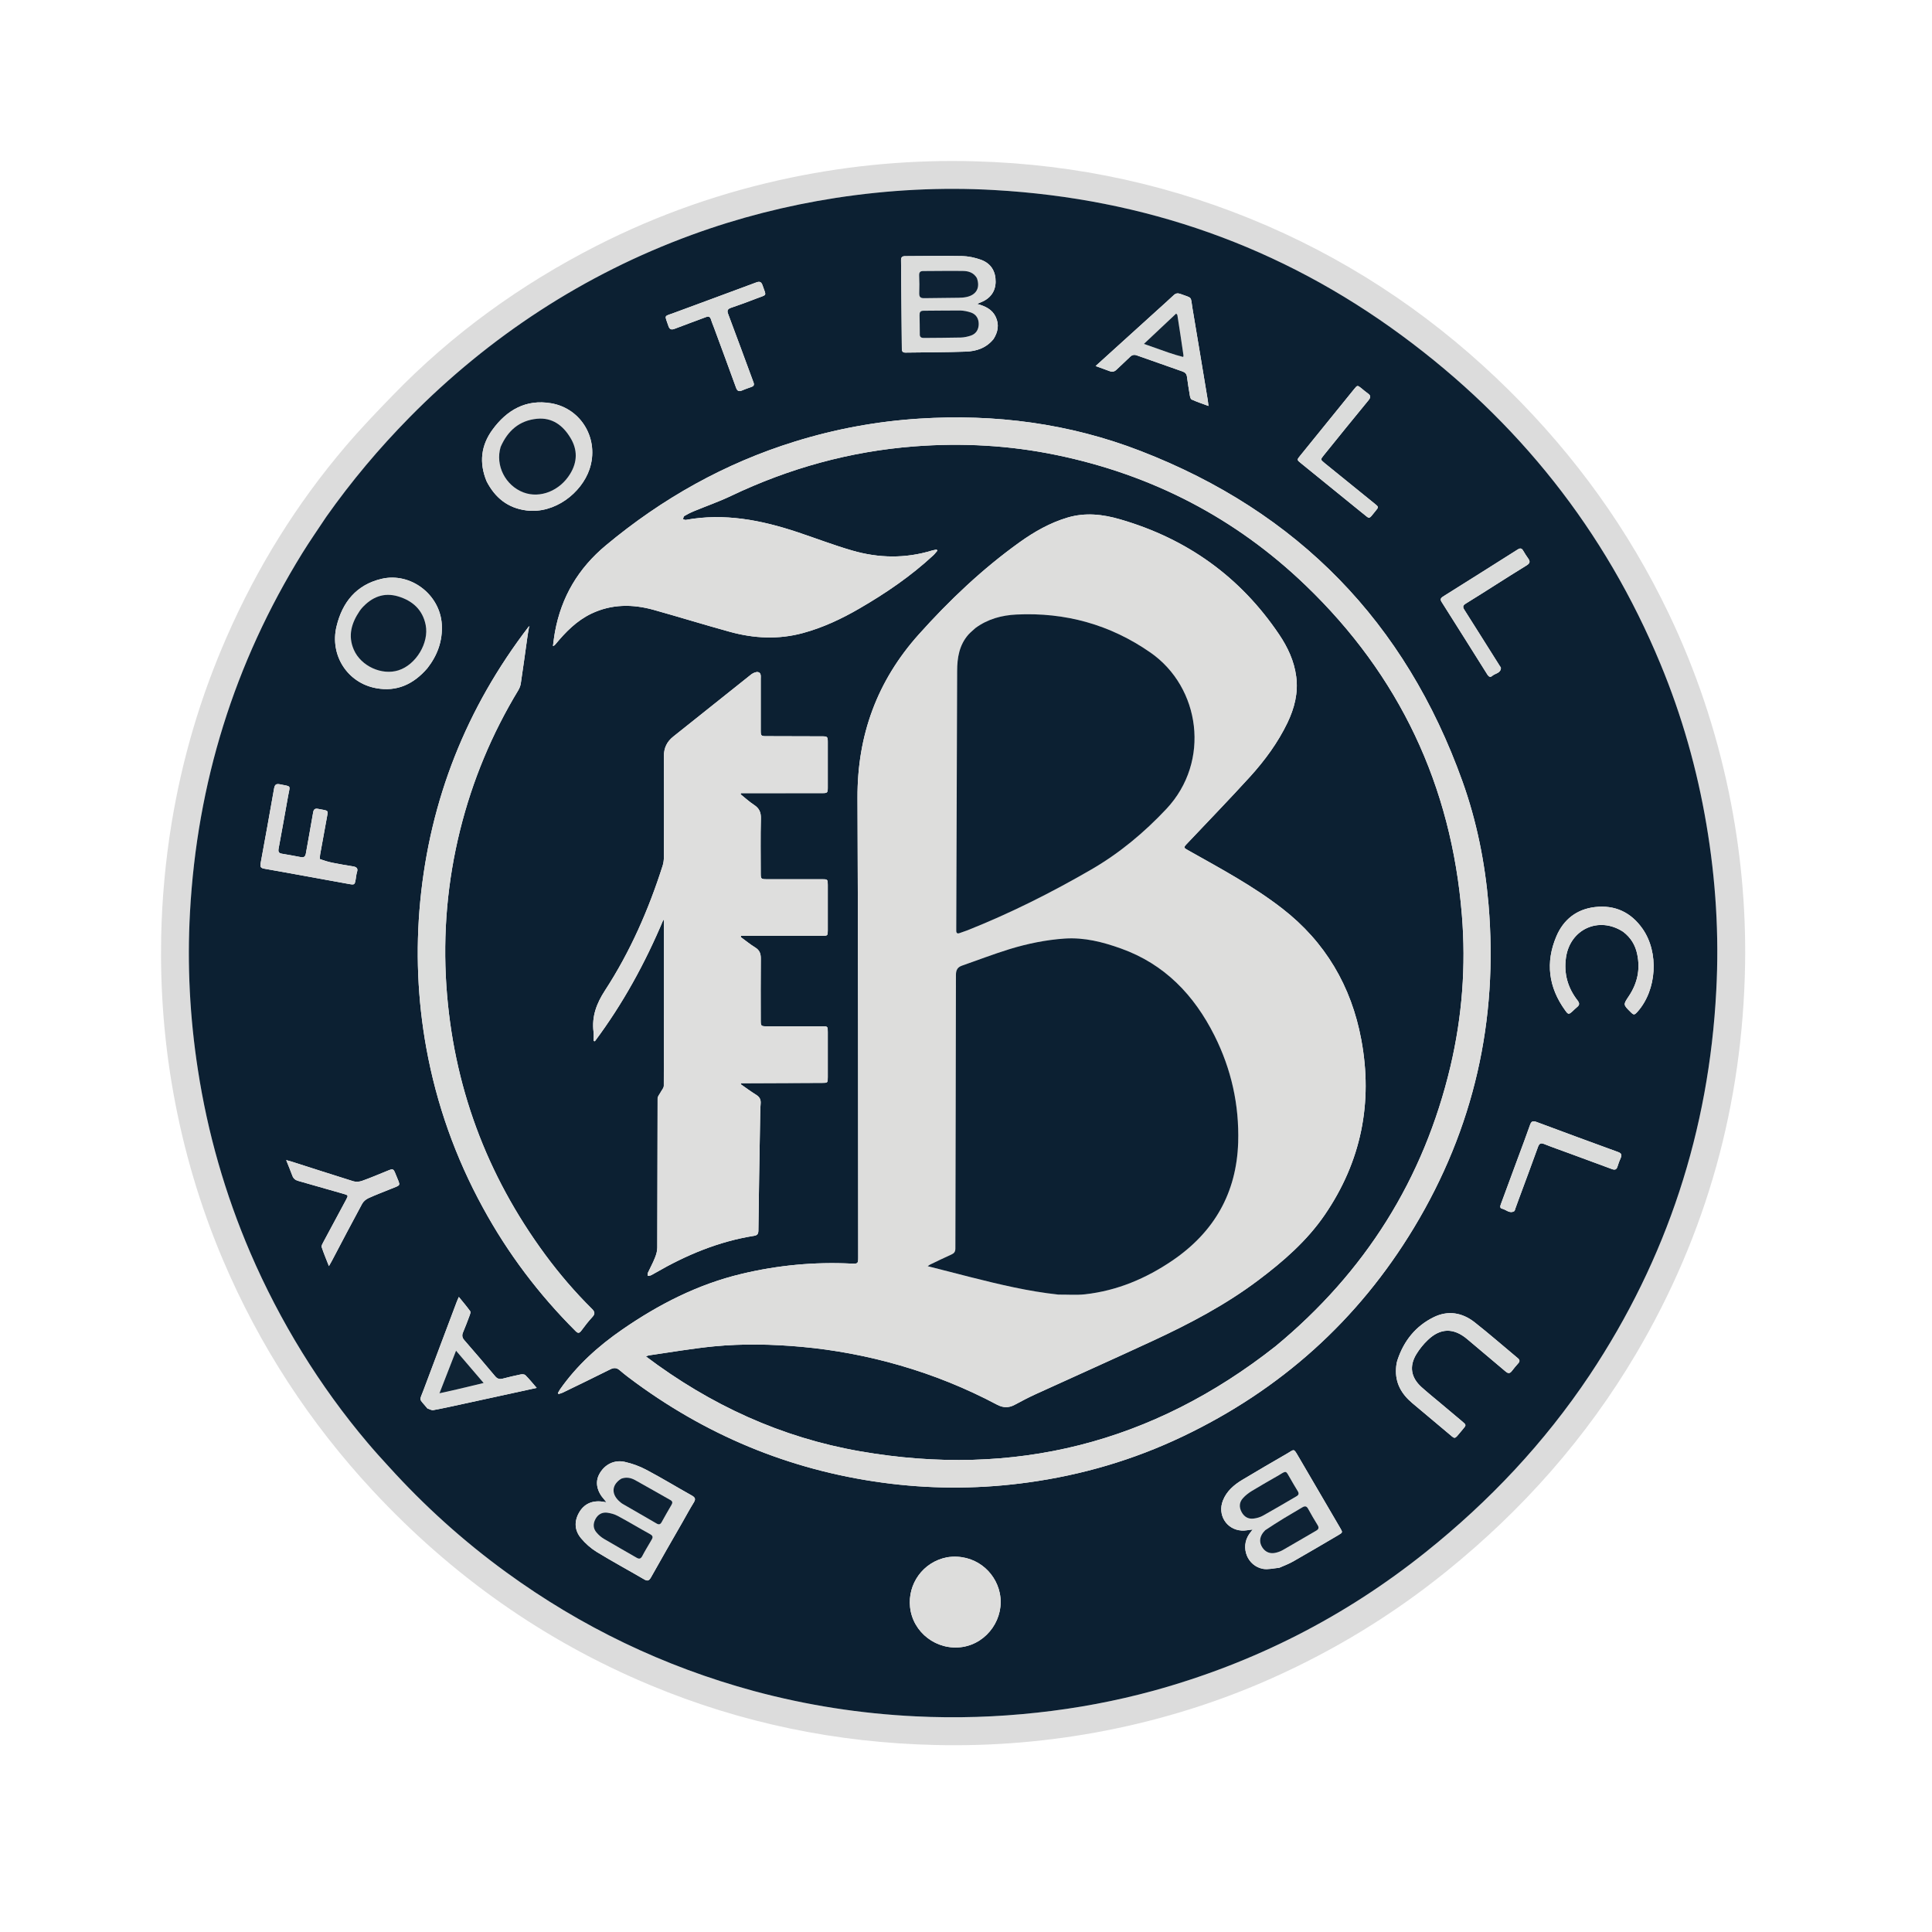 <svg width="24" height="24" viewBox="0 0 24 24" fill="none" xmlns="http://www.w3.org/2000/svg">
<g clip-path="url(#clip0_2082_4430)">
<path d="M2.002 11.643C2.012 11.165 2.055 10.696 2.131 10.229C2.263 9.425 2.492 8.65 2.82 7.904C3.196 7.046 3.686 6.256 4.294 5.543C4.481 5.323 4.682 5.114 4.883 4.907C5.619 4.147 6.465 3.537 7.406 3.056C8.176 2.663 8.985 2.381 9.832 2.205C10.585 2.049 11.347 1.982 12.116 2.004C13.377 2.039 14.588 2.304 15.746 2.807C16.877 3.299 17.875 3.986 18.751 4.854C19.568 5.663 20.231 6.581 20.728 7.619C21.068 8.329 21.316 9.07 21.476 9.841C21.622 10.548 21.69 11.263 21.678 11.984C21.648 13.712 21.204 15.325 20.325 16.815C19.707 17.861 18.915 18.755 17.971 19.518C17.303 20.058 16.578 20.501 15.794 20.85C15.135 21.144 14.449 21.358 13.741 21.497C13.041 21.634 12.334 21.694 11.621 21.677C10.395 21.649 9.212 21.407 8.079 20.934C6.755 20.382 5.611 19.571 4.633 18.52C3.844 17.672 3.223 16.717 2.77 15.652C2.486 14.982 2.281 14.289 2.153 13.573C2.039 12.936 1.99 12.295 2.002 11.643ZM4.051 6.423C3.952 6.573 3.849 6.72 3.755 6.872C2.909 8.24 2.448 9.729 2.36 11.334C2.324 11.988 2.358 12.639 2.458 13.287C2.579 14.073 2.796 14.831 3.109 15.561C3.476 16.415 3.973 17.222 4.566 17.922C4.651 18.023 4.74 18.121 4.829 18.219C5.27 18.705 5.755 19.143 6.287 19.53C7.222 20.211 8.247 20.703 9.363 21.006C10.022 21.184 10.692 21.288 11.373 21.321C11.878 21.346 12.382 21.33 12.884 21.275C13.374 21.222 13.857 21.133 14.332 21.002C15.577 20.659 16.704 20.087 17.713 19.279C18.502 18.648 19.186 17.922 19.747 17.082C20.71 15.636 21.23 14.041 21.32 12.307C21.357 11.615 21.314 10.927 21.198 10.244C21.082 9.556 20.893 8.89 20.626 8.246C19.938 6.585 18.857 5.231 17.414 4.168C15.91 3.061 14.217 2.468 12.354 2.361C11.695 2.323 11.038 2.358 10.385 2.458C9.772 2.553 9.174 2.705 8.592 2.918C7.254 3.407 6.076 4.181 5.087 5.185C4.71 5.568 4.365 5.978 4.051 6.423Z" fill="#DCDCDC"/>
<path d="M4.053 6.42C4.365 5.978 4.71 5.568 5.087 5.185C6.076 4.181 7.254 3.407 8.592 2.918C9.174 2.705 9.772 2.553 10.385 2.458C11.038 2.358 11.695 2.323 12.354 2.361C14.217 2.467 15.91 3.06 17.414 4.168C18.857 5.231 19.938 6.585 20.626 8.246C20.893 8.889 21.082 9.556 21.198 10.243C21.314 10.927 21.357 11.615 21.32 12.307C21.23 14.041 20.71 15.636 19.747 17.082C19.186 17.922 18.502 18.648 17.713 19.279C16.704 20.087 15.577 20.659 14.332 21.002C13.857 21.132 13.374 21.222 12.884 21.275C12.382 21.33 11.878 21.346 11.373 21.321C10.692 21.288 10.022 21.184 9.363 21.006C8.247 20.703 7.222 20.211 6.287 19.53C5.755 19.143 5.27 18.705 4.829 18.218C4.74 18.121 4.651 18.023 4.566 17.922C3.973 17.222 3.476 16.415 3.109 15.561C2.796 14.831 2.579 14.073 2.458 13.287C2.358 12.639 2.324 11.988 2.36 11.334C2.448 9.729 2.909 8.24 3.755 6.872C3.849 6.72 3.952 6.573 4.053 6.42ZM6.567 7.785C5.793 8.795 5.342 9.932 5.22 11.2C5.162 11.81 5.187 12.417 5.296 13.02C5.423 13.718 5.658 14.379 5.999 15.002C6.308 15.569 6.693 16.079 7.15 16.535C7.179 16.564 7.196 16.564 7.221 16.531C7.264 16.472 7.309 16.414 7.358 16.361C7.395 16.322 7.39 16.296 7.354 16.26C7.143 16.051 6.95 15.826 6.774 15.588C6.041 14.593 5.629 13.481 5.545 12.247C5.501 11.592 5.558 10.946 5.716 10.309C5.869 9.695 6.11 9.117 6.438 8.575C6.454 8.549 6.466 8.517 6.47 8.487C6.498 8.301 6.523 8.115 6.549 7.93C6.556 7.879 6.564 7.829 6.574 7.785C6.576 7.783 6.578 7.78 6.579 7.778C6.577 7.779 6.575 7.78 6.567 7.785ZM15.845 16.724C14.32 17.927 12.597 18.361 10.687 18.029C9.707 17.859 8.825 17.454 8.024 16.85C8.044 16.842 8.052 16.838 8.06 16.837C8.329 16.798 8.598 16.751 8.868 16.725C9.23 16.69 9.592 16.698 9.954 16.73C10.369 16.768 10.777 16.845 11.178 16.961C11.597 17.082 12.001 17.245 12.387 17.45C12.461 17.489 12.53 17.491 12.604 17.451C12.688 17.406 12.774 17.361 12.861 17.321C13.345 17.1 13.831 16.883 14.313 16.659C14.774 16.446 15.223 16.21 15.63 15.904C15.941 15.67 16.234 15.416 16.456 15.092C16.909 14.43 17.057 13.699 16.91 12.913C16.787 12.252 16.464 11.701 15.929 11.286C15.569 11.007 15.167 10.792 14.771 10.569C14.699 10.529 14.697 10.531 14.753 10.472C15.012 10.198 15.275 9.927 15.529 9.648C15.712 9.446 15.874 9.226 15.993 8.979C16.08 8.797 16.129 8.608 16.102 8.404C16.077 8.212 15.997 8.041 15.891 7.883C15.407 7.165 14.746 6.693 13.917 6.452C13.699 6.388 13.484 6.364 13.263 6.429C13.044 6.494 12.849 6.605 12.666 6.736C12.203 7.068 11.792 7.458 11.413 7.881C10.896 8.459 10.649 9.134 10.652 9.911C10.661 11.814 10.659 13.717 10.661 15.62C10.661 15.696 10.656 15.7 10.579 15.697C10.117 15.674 9.66 15.717 9.21 15.825C8.67 15.954 8.184 16.202 7.73 16.516C7.433 16.721 7.167 16.96 6.958 17.258C6.948 17.273 6.939 17.29 6.93 17.306C6.933 17.309 6.936 17.313 6.939 17.317C6.957 17.311 6.976 17.307 6.993 17.298C7.189 17.203 7.385 17.109 7.58 17.011C7.625 16.988 7.659 16.988 7.699 17.022C7.763 17.078 7.831 17.128 7.899 17.178C8.847 17.871 9.902 18.291 11.068 18.431C11.638 18.5 12.207 18.494 12.774 18.415C13.442 18.323 14.082 18.135 14.69 17.845C15.905 17.266 16.869 16.404 17.564 15.252C18.31 14.016 18.613 12.673 18.491 11.234C18.446 10.711 18.344 10.2 18.167 9.706C17.459 7.73 16.124 6.358 14.168 5.602C13.285 5.26 12.364 5.14 11.418 5.2C10.891 5.234 10.376 5.329 9.871 5.486C9.003 5.755 8.226 6.192 7.528 6.773C7.184 7.059 6.974 7.414 6.894 7.85C6.883 7.908 6.877 7.966 6.869 8.025C6.887 8.02 6.893 8.012 6.899 8.005C7.026 7.851 7.164 7.71 7.347 7.622C7.598 7.503 7.858 7.503 8.12 7.576C8.435 7.664 8.748 7.761 9.064 7.848C9.366 7.931 9.67 7.947 9.976 7.863C10.224 7.796 10.454 7.688 10.676 7.559C11.003 7.369 11.314 7.157 11.592 6.9C11.612 6.882 11.627 6.86 11.645 6.84C11.642 6.836 11.638 6.832 11.635 6.827C11.616 6.831 11.596 6.833 11.577 6.839C11.247 6.94 10.915 6.934 10.587 6.839C10.357 6.772 10.133 6.686 9.905 6.61C9.454 6.46 8.996 6.371 8.519 6.458C8.509 6.46 8.496 6.452 8.484 6.448C8.49 6.435 8.491 6.416 8.501 6.41C8.539 6.388 8.578 6.367 8.618 6.351C8.773 6.287 8.931 6.232 9.082 6.16C9.804 5.816 10.561 5.606 11.359 5.545C11.953 5.499 12.543 5.532 13.126 5.653C14.311 5.898 15.348 6.434 16.22 7.272C17.383 8.39 18.03 9.758 18.16 11.366C18.212 11.999 18.164 12.628 18.018 13.247C17.686 14.648 16.959 15.803 15.845 16.724ZM9.442 13.926C9.444 13.854 9.443 13.781 9.449 13.708C9.453 13.658 9.435 13.626 9.393 13.6C9.327 13.559 9.265 13.513 9.202 13.469C9.203 13.465 9.204 13.46 9.205 13.456C9.221 13.456 9.237 13.456 9.253 13.456C9.573 13.454 9.893 13.453 10.213 13.452C10.282 13.452 10.283 13.452 10.283 13.381C10.283 13.194 10.283 13.008 10.283 12.822C10.283 12.749 10.283 12.749 10.208 12.749C9.979 12.749 9.751 12.749 9.522 12.749C9.455 12.749 9.45 12.745 9.45 12.678C9.45 12.422 9.448 12.166 9.451 11.911C9.452 11.846 9.436 11.803 9.38 11.769C9.317 11.73 9.26 11.683 9.201 11.64C9.203 11.635 9.204 11.63 9.205 11.625C9.223 11.625 9.241 11.625 9.259 11.625C9.577 11.625 9.895 11.625 10.213 11.625C10.281 11.625 10.283 11.623 10.283 11.558C10.283 11.37 10.283 11.182 10.283 10.994C10.283 10.924 10.281 10.922 10.212 10.922C9.98 10.922 9.748 10.922 9.516 10.922C9.456 10.922 9.45 10.916 9.45 10.855C9.45 10.626 9.446 10.398 9.452 10.169C9.454 10.093 9.433 10.042 9.369 10C9.309 9.961 9.256 9.912 9.2 9.867C9.202 9.863 9.203 9.858 9.204 9.853C9.222 9.853 9.239 9.853 9.257 9.853C9.575 9.853 9.893 9.853 10.212 9.853C10.279 9.853 10.283 9.849 10.283 9.78C10.283 9.592 10.283 9.404 10.283 9.217C10.283 9.152 10.277 9.147 10.214 9.147C9.982 9.146 9.75 9.146 9.518 9.145C9.455 9.145 9.45 9.14 9.45 9.075C9.45 8.862 9.45 8.649 9.45 8.435C9.45 8.402 9.458 8.358 9.417 8.349C9.392 8.344 9.356 8.36 9.333 8.377C9.01 8.634 8.688 8.893 8.365 9.149C8.284 9.213 8.247 9.291 8.247 9.394C8.249 9.81 8.249 10.227 8.247 10.643C8.247 10.68 8.243 10.718 8.232 10.753C8.058 11.299 7.829 11.822 7.516 12.303C7.41 12.466 7.35 12.626 7.373 12.818C7.378 12.855 7.374 12.893 7.374 12.931C7.379 12.932 7.385 12.933 7.39 12.935C7.736 12.471 8.013 11.967 8.242 11.422C8.247 11.441 8.248 11.444 8.248 11.447C8.248 12.127 8.249 12.808 8.246 13.488C8.246 13.517 8.218 13.545 8.204 13.573C8.191 13.597 8.169 13.621 8.169 13.645C8.167 14.263 8.167 14.881 8.165 15.499C8.165 15.541 8.152 15.585 8.136 15.624C8.111 15.689 8.077 15.749 8.048 15.812C8.044 15.823 8.046 15.837 8.046 15.849C8.058 15.847 8.071 15.849 8.082 15.844C8.102 15.835 8.121 15.824 8.14 15.813C8.523 15.591 8.926 15.422 9.366 15.352C9.409 15.345 9.42 15.328 9.421 15.287C9.426 14.836 9.434 14.386 9.442 13.926ZM11.764 19.345C11.462 19.404 11.275 19.679 11.305 19.963C11.338 20.28 11.637 20.509 11.958 20.459C12.27 20.409 12.484 20.097 12.419 19.788C12.362 19.515 12.1 19.294 11.764 19.345ZM12.343 4.211C12.398 4.124 12.414 4.032 12.369 3.936C12.325 3.843 12.239 3.803 12.137 3.775C12.155 3.768 12.165 3.764 12.174 3.76C12.299 3.713 12.365 3.625 12.368 3.503C12.37 3.373 12.312 3.273 12.186 3.227C12.111 3.2 12.029 3.183 11.95 3.181C11.715 3.176 11.48 3.182 11.245 3.182C11.209 3.182 11.193 3.193 11.193 3.232C11.197 3.599 11.2 3.966 11.203 4.333C11.203 4.367 11.216 4.381 11.251 4.38C11.5 4.376 11.749 4.377 11.997 4.368C12.128 4.364 12.25 4.325 12.343 4.211ZM8.479 18.907C8.525 18.826 8.569 18.744 8.618 18.665C8.644 18.623 8.637 18.602 8.594 18.578C8.406 18.473 8.221 18.36 8.03 18.259C7.946 18.214 7.854 18.181 7.761 18.16C7.626 18.13 7.506 18.196 7.443 18.315C7.391 18.414 7.415 18.528 7.508 18.63C7.516 18.639 7.522 18.648 7.533 18.661C7.52 18.66 7.514 18.66 7.508 18.658C7.376 18.632 7.27 18.672 7.205 18.771C7.132 18.884 7.13 19.003 7.218 19.109C7.272 19.174 7.339 19.233 7.411 19.278C7.606 19.397 7.806 19.505 8.003 19.62C8.045 19.645 8.064 19.634 8.086 19.596C8.214 19.367 8.345 19.14 8.479 18.907ZM15.893 19.475C15.951 19.449 16.012 19.427 16.067 19.395C16.253 19.289 16.438 19.18 16.623 19.071C16.681 19.037 16.681 19.037 16.647 18.979C16.474 18.683 16.301 18.387 16.128 18.091C16.068 17.989 16.08 18.003 15.99 18.056C15.803 18.164 15.616 18.273 15.431 18.384C15.328 18.446 15.238 18.524 15.192 18.639C15.121 18.817 15.235 19.001 15.424 19.013C15.468 19.016 15.513 19.005 15.561 19C15.546 19.02 15.53 19.04 15.516 19.06C15.406 19.224 15.495 19.453 15.69 19.489C15.752 19.5 15.82 19.482 15.893 19.475ZM5.309 8.301C5.434 8.141 5.5 7.962 5.488 7.755C5.465 7.385 5.1 7.105 4.738 7.191C4.427 7.265 4.253 7.481 4.181 7.779C4.093 8.139 4.317 8.485 4.674 8.549C4.929 8.596 5.137 8.5 5.309 8.301ZM6.045 5.98C6.149 6.182 6.307 6.311 6.538 6.341C6.891 6.386 7.223 6.124 7.323 5.829C7.447 5.462 7.227 5.075 6.846 5.01C6.534 4.956 6.295 5.094 6.117 5.339C5.976 5.532 5.949 5.747 6.045 5.98ZM18.151 17.78C18.157 17.773 18.164 17.765 18.17 17.757C18.217 17.702 18.217 17.702 18.16 17.654C18.071 17.579 17.981 17.504 17.892 17.429C17.813 17.363 17.733 17.298 17.656 17.229C17.527 17.111 17.504 16.972 17.594 16.823C17.633 16.759 17.682 16.698 17.737 16.646C17.894 16.495 18.058 16.494 18.225 16.634C18.384 16.768 18.544 16.902 18.703 17.037C18.735 17.064 18.756 17.064 18.782 17.03C18.806 16.997 18.833 16.967 18.86 16.936C18.881 16.913 18.881 16.893 18.855 16.872C18.676 16.723 18.5 16.569 18.317 16.425C18.164 16.306 17.989 16.275 17.811 16.362C17.587 16.472 17.44 16.655 17.361 16.892C17.349 16.927 17.344 16.964 17.342 17.001C17.331 17.18 17.41 17.317 17.543 17.429C17.69 17.553 17.838 17.677 17.986 17.801C18.082 17.881 18.062 17.886 18.151 17.78ZM5.753 17.44C6.053 17.375 6.354 17.309 6.667 17.241C6.614 17.18 6.573 17.129 6.527 17.083C6.515 17.071 6.486 17.07 6.467 17.074C6.392 17.089 6.319 17.107 6.245 17.126C6.207 17.136 6.178 17.129 6.151 17.096C6.025 16.946 5.898 16.797 5.769 16.649C5.74 16.617 5.736 16.587 5.753 16.548C5.782 16.48 5.808 16.411 5.834 16.341C5.84 16.324 5.849 16.299 5.841 16.288C5.799 16.23 5.752 16.175 5.7 16.111C5.686 16.143 5.678 16.159 5.672 16.176C5.535 16.539 5.398 16.902 5.262 17.266C5.209 17.41 5.199 17.363 5.304 17.489C5.306 17.492 5.308 17.496 5.311 17.497C5.335 17.504 5.361 17.521 5.383 17.517C5.504 17.495 5.624 17.468 5.753 17.44ZM14.368 3.86C14.118 4.087 13.868 4.313 13.61 4.547C13.676 4.571 13.73 4.59 13.783 4.61C13.817 4.623 13.844 4.618 13.87 4.592C13.925 4.539 13.982 4.488 14.036 4.435C14.062 4.409 14.088 4.402 14.123 4.415C14.312 4.482 14.501 4.549 14.691 4.615C14.723 4.626 14.74 4.645 14.745 4.68C14.755 4.759 14.768 4.837 14.781 4.915C14.784 4.933 14.791 4.958 14.803 4.963C14.868 4.992 14.935 5.015 15.012 5.043C15.007 5.006 15.006 4.984 15.002 4.963C14.939 4.585 14.877 4.206 14.813 3.828C14.787 3.674 14.818 3.709 14.663 3.651C14.631 3.639 14.605 3.643 14.58 3.667C14.512 3.731 14.442 3.793 14.368 3.86ZM20.165 11.576C20.258 11.647 20.315 11.74 20.338 11.854C20.378 12.043 20.34 12.216 20.233 12.376C20.163 12.48 20.163 12.48 20.254 12.57C20.295 12.612 20.303 12.611 20.342 12.568C20.582 12.298 20.611 11.832 20.404 11.537C20.26 11.332 20.061 11.239 19.812 11.268C19.584 11.295 19.422 11.424 19.334 11.631C19.196 11.955 19.236 12.265 19.443 12.551C19.482 12.606 19.489 12.605 19.54 12.557C19.556 12.542 19.572 12.526 19.589 12.512C19.623 12.486 19.624 12.463 19.597 12.428C19.475 12.271 19.425 12.095 19.453 11.896C19.503 11.543 19.861 11.377 20.165 11.576ZM3.972 10.67C3.973 10.651 3.974 10.633 3.977 10.614C4.003 10.471 4.029 10.329 4.055 10.185C4.078 10.053 4.092 10.076 3.952 10.048C3.915 10.041 3.897 10.051 3.89 10.092C3.862 10.261 3.829 10.431 3.8 10.6C3.793 10.641 3.776 10.655 3.735 10.647C3.657 10.632 3.579 10.618 3.501 10.605C3.462 10.598 3.454 10.58 3.461 10.541C3.502 10.323 3.54 10.105 3.579 9.887C3.603 9.751 3.626 9.773 3.475 9.742C3.427 9.733 3.413 9.751 3.405 9.794C3.35 10.105 3.295 10.416 3.237 10.727C3.23 10.769 3.241 10.784 3.282 10.791C3.442 10.818 3.601 10.848 3.761 10.877C3.954 10.912 4.146 10.947 4.339 10.982C4.403 10.993 4.407 10.99 4.418 10.926C4.424 10.896 4.425 10.865 4.434 10.836C4.451 10.786 4.429 10.769 4.383 10.762C4.3 10.749 4.217 10.734 4.134 10.718C4.08 10.707 4.027 10.691 3.972 10.67ZM9.34 4.805C9.381 4.789 9.363 4.76 9.354 4.733C9.252 4.456 9.15 4.179 9.046 3.902C9.029 3.859 9.037 3.839 9.082 3.823C9.189 3.787 9.295 3.748 9.4 3.707C9.532 3.656 9.521 3.684 9.474 3.548C9.459 3.503 9.44 3.491 9.393 3.509C9.055 3.636 8.715 3.759 8.377 3.885C8.243 3.935 8.255 3.906 8.303 4.049C8.318 4.094 8.34 4.1 8.383 4.084C8.51 4.034 8.639 3.989 8.767 3.94C8.801 3.927 8.821 3.932 8.832 3.969C8.842 4.003 8.857 4.036 8.869 4.069C8.961 4.318 9.053 4.566 9.143 4.815C9.158 4.857 9.178 4.868 9.219 4.85C9.255 4.834 9.294 4.822 9.34 4.805ZM4.918 14.593C4.886 14.514 4.886 14.514 4.806 14.547C4.702 14.589 4.6 14.633 4.495 14.67C4.463 14.681 4.421 14.684 4.389 14.674C4.132 14.594 3.877 14.511 3.621 14.43C3.604 14.424 3.585 14.42 3.555 14.411C3.584 14.484 3.609 14.543 3.631 14.603C3.644 14.64 3.668 14.66 3.706 14.67C3.893 14.723 4.079 14.777 4.266 14.83C4.328 14.848 4.328 14.849 4.299 14.904C4.204 15.079 4.11 15.255 4.016 15.431C4.006 15.45 3.991 15.475 3.996 15.492C4.021 15.568 4.052 15.641 4.086 15.728C4.103 15.698 4.112 15.683 4.12 15.667C4.246 15.429 4.37 15.191 4.498 14.955C4.514 14.925 4.546 14.898 4.577 14.884C4.666 14.843 4.758 14.809 4.848 14.772C4.987 14.714 4.978 14.743 4.918 14.593ZM18.868 14.893C18.948 14.677 19.028 14.462 19.106 14.246C19.122 14.205 19.139 14.195 19.181 14.211C19.286 14.253 19.393 14.29 19.499 14.329C19.673 14.393 19.848 14.457 20.022 14.522C20.061 14.537 20.082 14.53 20.094 14.489C20.105 14.454 20.117 14.419 20.133 14.385C20.151 14.344 20.14 14.325 20.098 14.31C19.76 14.187 19.423 14.063 19.086 13.937C19.043 13.921 19.023 13.928 19.007 13.973C18.96 14.108 18.909 14.242 18.859 14.377C18.788 14.57 18.717 14.763 18.645 14.957C18.637 14.979 18.627 15.008 18.66 15.015C18.71 15.027 18.752 15.079 18.81 15.046C18.818 15.041 18.82 15.025 18.824 15.014C18.838 14.976 18.852 14.938 18.868 14.893ZM18.573 8.181C18.446 7.98 18.32 7.778 18.192 7.577C18.167 7.539 18.172 7.52 18.21 7.497C18.334 7.421 18.456 7.343 18.579 7.265C18.708 7.184 18.835 7.102 18.965 7.023C19.005 6.998 19.011 6.975 18.984 6.938C18.961 6.907 18.941 6.873 18.921 6.84C18.904 6.811 18.885 6.806 18.855 6.825C18.545 7.021 18.235 7.217 17.925 7.411C17.896 7.43 17.889 7.447 17.908 7.477C18.099 7.779 18.289 8.08 18.478 8.382C18.494 8.407 18.514 8.417 18.536 8.397C18.572 8.364 18.64 8.365 18.645 8.3C18.646 8.291 18.636 8.282 18.631 8.273C18.613 8.245 18.595 8.216 18.573 8.181ZM16.83 6.298C16.859 6.321 16.888 6.345 16.917 6.368C17.022 6.448 16.994 6.463 17.087 6.348C17.128 6.299 17.127 6.297 17.077 6.257C16.87 6.088 16.662 5.92 16.454 5.752C16.402 5.709 16.402 5.708 16.444 5.656C16.629 5.427 16.814 5.198 17.001 4.971C17.028 4.937 17.03 4.914 16.993 4.888C16.965 4.869 16.94 4.846 16.914 4.825C16.863 4.784 16.862 4.784 16.822 4.833C16.598 5.109 16.374 5.385 16.151 5.661C16.109 5.712 16.109 5.713 16.163 5.756C16.383 5.935 16.604 6.114 16.83 6.298Z" fill="#0C2032"/>
<path d="M15.848 16.722C16.959 15.803 17.686 14.648 18.018 13.247C18.164 12.628 18.212 12 18.16 11.366C18.03 9.758 17.383 8.39 16.22 7.273C15.348 6.434 14.311 5.899 13.126 5.653C12.543 5.532 11.953 5.5 11.359 5.545C10.561 5.607 9.804 5.816 9.082 6.16C8.931 6.232 8.773 6.287 8.618 6.351C8.578 6.368 8.539 6.388 8.501 6.41C8.491 6.416 8.49 6.435 8.484 6.448C8.496 6.452 8.508 6.461 8.519 6.459C8.996 6.371 9.454 6.46 9.905 6.61C10.133 6.686 10.357 6.773 10.587 6.839C10.915 6.934 11.247 6.94 11.577 6.839C11.596 6.833 11.616 6.831 11.635 6.828C11.638 6.832 11.642 6.836 11.645 6.84C11.627 6.86 11.612 6.882 11.592 6.9C11.314 7.158 11.003 7.37 10.676 7.559C10.454 7.688 10.224 7.796 9.976 7.864C9.67 7.947 9.366 7.932 9.064 7.848C8.748 7.761 8.435 7.664 8.12 7.576C7.858 7.503 7.598 7.503 7.347 7.623C7.164 7.71 7.026 7.851 6.899 8.005C6.893 8.012 6.887 8.02 6.869 8.025C6.877 7.967 6.883 7.908 6.894 7.85C6.974 7.414 7.184 7.06 7.528 6.774C8.226 6.192 9.003 5.756 9.871 5.486C10.376 5.329 10.891 5.234 11.418 5.201C12.364 5.14 13.285 5.26 14.168 5.602C16.124 6.359 17.459 7.73 18.167 9.706C18.344 10.2 18.446 10.712 18.491 11.235C18.613 12.673 18.31 14.016 17.564 15.252C16.869 16.404 15.905 17.267 14.69 17.845C14.082 18.135 13.442 18.323 12.774 18.415C12.207 18.494 11.638 18.5 11.068 18.432C9.902 18.291 8.847 17.871 7.899 17.178C7.831 17.128 7.763 17.078 7.699 17.023C7.659 16.988 7.625 16.989 7.58 17.011C7.385 17.109 7.189 17.203 6.993 17.299C6.976 17.307 6.957 17.311 6.939 17.317C6.936 17.313 6.933 17.31 6.93 17.306C6.939 17.29 6.948 17.273 6.958 17.258C7.167 16.96 7.433 16.721 7.73 16.516C8.184 16.203 8.67 15.954 9.21 15.825C9.66 15.717 10.117 15.674 10.579 15.697C10.656 15.701 10.661 15.696 10.661 15.62C10.659 13.717 10.661 11.814 10.652 9.911C10.649 9.134 10.896 8.459 11.413 7.882C11.792 7.458 12.203 7.068 12.666 6.736C12.849 6.605 13.044 6.494 13.263 6.429C13.484 6.364 13.699 6.389 13.916 6.452C14.746 6.693 15.407 7.165 15.89 7.883C15.997 8.041 16.077 8.212 16.102 8.404C16.129 8.608 16.08 8.797 15.993 8.979C15.874 9.226 15.712 9.446 15.529 9.648C15.275 9.927 15.012 10.198 14.753 10.473C14.697 10.531 14.699 10.529 14.771 10.569C15.167 10.792 15.569 11.007 15.929 11.287C16.464 11.701 16.787 12.252 16.91 12.913C17.057 13.699 16.909 14.43 16.456 15.092C16.234 15.416 15.941 15.67 15.63 15.904C15.223 16.211 14.774 16.446 14.313 16.66C13.831 16.883 13.345 17.1 12.861 17.321C12.774 17.361 12.688 17.406 12.604 17.452C12.53 17.491 12.461 17.489 12.387 17.45C12.001 17.245 11.597 17.082 11.178 16.961C10.777 16.845 10.369 16.768 9.954 16.731C9.592 16.698 9.23 16.69 8.868 16.725C8.598 16.752 8.329 16.799 8.06 16.837C8.052 16.838 8.044 16.843 8.024 16.851C8.825 17.454 9.707 17.859 10.687 18.029C12.597 18.361 14.32 17.927 15.848 16.722ZM13.152 16.082C13.262 16.081 13.373 16.09 13.481 16.078C13.88 16.033 14.238 15.882 14.567 15.657C15.082 15.305 15.361 14.821 15.38 14.193C15.395 13.725 15.296 13.282 15.086 12.865C14.834 12.362 14.468 11.977 13.926 11.783C13.7 11.702 13.471 11.643 13.227 11.659C12.993 11.675 12.765 11.722 12.542 11.79C12.342 11.852 12.146 11.927 11.949 11.996C11.896 12.015 11.875 12.049 11.875 12.111C11.874 13.243 11.87 14.376 11.868 15.508C11.868 15.55 11.854 15.568 11.819 15.584C11.732 15.623 11.645 15.665 11.558 15.707C11.547 15.712 11.538 15.72 11.524 15.73C11.707 15.776 11.884 15.821 12.06 15.866C12.417 15.956 12.775 16.042 13.152 16.082ZM12.115 7.803C12.087 7.83 12.056 7.854 12.03 7.883C11.916 8.013 11.89 8.171 11.89 8.337C11.886 9.397 11.883 10.457 11.879 11.517C11.879 11.532 11.879 11.547 11.879 11.562C11.879 11.593 11.894 11.601 11.921 11.591C11.953 11.58 11.985 11.569 12.017 11.557C12.55 11.345 13.062 11.088 13.557 10.801C13.906 10.599 14.214 10.342 14.49 10.048C15.043 9.458 14.911 8.537 14.291 8.106C13.791 7.758 13.232 7.604 12.625 7.634C12.444 7.643 12.271 7.689 12.115 7.803Z" fill="#DDDDDC"/>
<path d="M9.442 13.931C9.434 14.386 9.426 14.836 9.421 15.286C9.42 15.328 9.409 15.345 9.366 15.352C8.926 15.422 8.523 15.591 8.14 15.812C8.121 15.823 8.102 15.835 8.082 15.844C8.071 15.848 8.058 15.847 8.046 15.849C8.046 15.836 8.044 15.823 8.048 15.812C8.077 15.749 8.111 15.688 8.136 15.624C8.152 15.585 8.165 15.541 8.165 15.499C8.167 14.881 8.167 14.263 8.169 13.645C8.169 13.621 8.191 13.597 8.204 13.573C8.218 13.544 8.246 13.516 8.246 13.488C8.249 12.808 8.248 12.127 8.248 11.447C8.248 11.444 8.247 11.441 8.242 11.422C8.013 11.967 7.736 12.471 7.39 12.934C7.385 12.933 7.379 12.932 7.374 12.931C7.374 12.893 7.378 12.855 7.373 12.817C7.35 12.625 7.41 12.466 7.516 12.303C7.829 11.822 8.058 11.299 8.232 10.752C8.243 10.718 8.247 10.68 8.248 10.643C8.249 10.227 8.249 9.81 8.247 9.394C8.247 9.291 8.284 9.213 8.365 9.149C8.688 8.892 9.01 8.633 9.333 8.377C9.356 8.36 9.392 8.344 9.417 8.349C9.458 8.358 9.45 8.402 9.45 8.435C9.45 8.648 9.45 8.862 9.45 9.075C9.45 9.14 9.455 9.145 9.518 9.145C9.75 9.146 9.982 9.146 10.214 9.147C10.277 9.147 10.283 9.152 10.283 9.216C10.283 9.404 10.283 9.592 10.283 9.78C10.283 9.849 10.279 9.852 10.212 9.852C9.893 9.853 9.575 9.853 9.257 9.853C9.239 9.853 9.222 9.853 9.204 9.853C9.203 9.858 9.202 9.863 9.2 9.867C9.256 9.912 9.309 9.961 9.369 10C9.433 10.042 9.454 10.093 9.452 10.169C9.446 10.397 9.45 10.626 9.45 10.854C9.45 10.915 9.456 10.921 9.516 10.922C9.748 10.922 9.98 10.922 10.212 10.922C10.281 10.922 10.283 10.924 10.283 10.994C10.283 11.182 10.283 11.37 10.283 11.558C10.283 11.623 10.281 11.625 10.213 11.625C9.895 11.625 9.577 11.625 9.259 11.625C9.241 11.625 9.223 11.625 9.205 11.625C9.204 11.63 9.203 11.635 9.201 11.64C9.26 11.683 9.317 11.73 9.38 11.769C9.436 11.803 9.452 11.846 9.451 11.911C9.448 12.166 9.45 12.422 9.45 12.677C9.45 12.745 9.455 12.749 9.522 12.749C9.751 12.749 9.979 12.749 10.208 12.749C10.283 12.749 10.283 12.749 10.283 12.822C10.283 13.008 10.283 13.194 10.283 13.38C10.283 13.451 10.282 13.452 10.213 13.452C9.893 13.453 9.573 13.454 9.253 13.455C9.237 13.456 9.221 13.455 9.205 13.455C9.204 13.46 9.203 13.465 9.202 13.469C9.265 13.513 9.327 13.559 9.393 13.6C9.435 13.626 9.453 13.658 9.449 13.708C9.443 13.78 9.444 13.853 9.442 13.931Z" fill="#DEDEDD"/>
<path d="M6.572 7.779C6.564 7.829 6.556 7.879 6.549 7.93C6.523 8.115 6.498 8.301 6.47 8.487C6.466 8.517 6.454 8.549 6.438 8.575C6.11 9.117 5.869 9.695 5.716 10.309C5.558 10.946 5.501 11.592 5.545 12.247C5.629 13.481 6.041 14.593 6.774 15.587C6.95 15.826 7.143 16.051 7.354 16.26C7.39 16.296 7.395 16.322 7.358 16.361C7.309 16.414 7.264 16.472 7.221 16.53C7.196 16.564 7.179 16.564 7.15 16.535C6.693 16.079 6.308 15.569 5.999 15.002C5.658 14.379 5.423 13.718 5.296 13.019C5.187 12.416 5.162 11.81 5.22 11.199C5.342 9.932 5.793 8.795 6.569 7.782C6.572 7.78 6.572 7.779 6.572 7.779Z" fill="#DCDDDC"/>
<path d="M11.769 19.345C12.1 19.294 12.362 19.515 12.419 19.789C12.484 20.097 12.27 20.41 11.958 20.459C11.637 20.509 11.338 20.28 11.305 19.963C11.275 19.679 11.462 19.404 11.769 19.345Z" fill="#DDDDDC"/>
<path d="M12.34 4.213C12.25 4.325 12.128 4.363 11.997 4.368C11.749 4.377 11.5 4.376 11.251 4.38C11.216 4.381 11.203 4.367 11.203 4.333C11.2 3.966 11.197 3.599 11.193 3.232C11.193 3.193 11.209 3.182 11.245 3.182C11.48 3.181 11.715 3.176 11.95 3.181C12.029 3.182 12.111 3.2 12.186 3.227C12.312 3.273 12.37 3.373 12.368 3.503C12.365 3.625 12.299 3.712 12.174 3.76C12.165 3.764 12.155 3.767 12.137 3.775C12.239 3.802 12.325 3.843 12.369 3.936C12.414 4.031 12.398 4.123 12.34 4.213ZM11.427 4.149C11.423 4.187 11.441 4.198 11.478 4.198C11.63 4.195 11.782 4.197 11.934 4.193C11.978 4.192 12.022 4.182 12.063 4.168C12.127 4.145 12.157 4.092 12.158 4.026C12.158 3.958 12.127 3.906 12.064 3.883C12.02 3.867 11.972 3.858 11.926 3.857C11.775 3.855 11.624 3.86 11.474 3.86C11.432 3.86 11.422 3.879 11.423 3.916C11.425 3.99 11.425 4.065 11.427 4.149ZM12.133 3.45C12.095 3.386 12.031 3.367 11.964 3.366C11.799 3.363 11.633 3.367 11.467 3.367C11.43 3.367 11.417 3.384 11.418 3.42C11.421 3.494 11.422 3.569 11.419 3.643C11.418 3.69 11.436 3.705 11.482 3.704C11.624 3.701 11.766 3.701 11.908 3.699C11.943 3.698 11.979 3.696 12.013 3.687C12.131 3.66 12.178 3.572 12.133 3.45Z" fill="#DBDCDB"/>
<path d="M8.477 18.91C8.345 19.14 8.214 19.367 8.086 19.596C8.064 19.634 8.045 19.645 8.003 19.62C7.806 19.505 7.606 19.397 7.411 19.277C7.339 19.233 7.272 19.174 7.218 19.109C7.13 19.003 7.132 18.884 7.205 18.771C7.27 18.672 7.376 18.632 7.508 18.658C7.514 18.66 7.52 18.66 7.533 18.661C7.522 18.648 7.515 18.638 7.508 18.63C7.415 18.528 7.391 18.414 7.443 18.315C7.506 18.196 7.626 18.13 7.761 18.16C7.854 18.181 7.946 18.214 8.03 18.259C8.221 18.36 8.406 18.473 8.594 18.578C8.637 18.602 8.644 18.623 8.618 18.665C8.569 18.744 8.525 18.826 8.477 18.91ZM7.713 18.37C7.602 18.441 7.591 18.551 7.685 18.641C7.702 18.658 7.72 18.673 7.74 18.685C7.879 18.766 8.019 18.845 8.157 18.926C8.186 18.942 8.204 18.936 8.219 18.909C8.259 18.836 8.3 18.764 8.342 18.693C8.357 18.668 8.355 18.649 8.328 18.634C8.181 18.551 8.035 18.466 7.887 18.385C7.835 18.357 7.779 18.345 7.713 18.37ZM8.081 19.149C8.098 19.117 8.13 19.088 8.076 19.058C7.941 18.984 7.81 18.904 7.675 18.832C7.634 18.81 7.587 18.797 7.541 18.791C7.477 18.784 7.427 18.813 7.396 18.872C7.365 18.931 7.368 18.988 7.41 19.037C7.436 19.068 7.468 19.096 7.502 19.116C7.636 19.196 7.774 19.272 7.909 19.351C7.942 19.37 7.96 19.363 7.978 19.331C8.009 19.271 8.044 19.214 8.081 19.149Z" fill="#DBDCDB"/>
<path d="M15.889 19.476C15.82 19.482 15.752 19.5 15.69 19.489C15.495 19.453 15.406 19.224 15.516 19.06C15.53 19.039 15.546 19.02 15.561 19C15.513 19.005 15.468 19.016 15.423 19.013C15.235 19.001 15.121 18.817 15.192 18.639C15.238 18.523 15.328 18.446 15.431 18.384C15.616 18.273 15.803 18.164 15.99 18.056C16.08 18.003 16.068 17.989 16.128 18.091C16.301 18.387 16.474 18.683 16.647 18.979C16.681 19.037 16.681 19.037 16.623 19.071C16.438 19.18 16.253 19.289 16.067 19.395C16.012 19.427 15.951 19.449 15.889 19.476ZM15.883 18.326C15.772 18.391 15.661 18.454 15.551 18.521C15.511 18.546 15.472 18.575 15.441 18.61C15.394 18.661 15.39 18.722 15.424 18.784C15.456 18.843 15.507 18.873 15.574 18.864C15.614 18.858 15.655 18.847 15.689 18.828C15.829 18.75 15.967 18.668 16.106 18.587C16.134 18.571 16.138 18.552 16.122 18.525C16.088 18.47 16.056 18.415 16.024 18.359C15.972 18.268 15.981 18.267 15.883 18.326ZM15.714 19.011C15.706 19.022 15.696 19.031 15.688 19.042C15.644 19.103 15.643 19.166 15.683 19.226C15.722 19.283 15.78 19.306 15.851 19.288C15.88 19.281 15.91 19.27 15.936 19.255C16.075 19.176 16.212 19.094 16.351 19.014C16.384 18.995 16.386 18.974 16.367 18.944C16.326 18.878 16.287 18.811 16.25 18.743C16.23 18.706 16.208 18.707 16.176 18.726C16.1 18.773 16.021 18.816 15.945 18.863C15.869 18.909 15.795 18.958 15.714 19.011Z" fill="#DBDCDB"/>
<path d="M5.306 8.304C5.137 8.5 4.929 8.596 4.674 8.549C4.317 8.485 4.093 8.139 4.181 7.78C4.253 7.481 4.427 7.265 4.738 7.191C5.1 7.105 5.466 7.385 5.488 7.755C5.5 7.962 5.434 8.141 5.306 8.304ZM4.493 7.556C4.485 7.567 4.476 7.578 4.468 7.589C4.367 7.738 4.319 7.897 4.395 8.072C4.484 8.275 4.744 8.393 4.951 8.327C5.168 8.258 5.332 7.985 5.288 7.764C5.25 7.572 5.123 7.461 4.944 7.408C4.767 7.356 4.619 7.416 4.493 7.556Z" fill="#DBDCDB"/>
<path d="M6.044 5.976C5.949 5.747 5.976 5.532 6.117 5.339C6.295 5.094 6.534 4.956 6.846 5.009C7.227 5.075 7.447 5.462 7.323 5.829C7.223 6.123 6.891 6.386 6.538 6.34C6.307 6.311 6.149 6.182 6.044 5.976ZM6.218 5.555C6.15 5.782 6.278 6.033 6.505 6.118C6.71 6.194 6.955 6.097 7.083 5.886C7.172 5.738 7.176 5.587 7.087 5.439C6.994 5.285 6.861 5.184 6.671 5.202C6.452 5.223 6.307 5.35 6.218 5.555Z" fill="#DCDCDB"/>
<path d="M18.148 17.783C18.062 17.886 18.082 17.881 17.986 17.801C17.838 17.677 17.69 17.553 17.543 17.429C17.41 17.317 17.331 17.18 17.342 17.001C17.344 16.964 17.349 16.926 17.361 16.892C17.44 16.655 17.587 16.472 17.811 16.362C17.989 16.275 18.164 16.305 18.317 16.425C18.5 16.569 18.676 16.723 18.855 16.872C18.881 16.893 18.881 16.913 18.86 16.936C18.833 16.967 18.806 16.997 18.782 17.03C18.756 17.064 18.735 17.064 18.703 17.037C18.544 16.902 18.384 16.768 18.225 16.634C18.058 16.494 17.894 16.495 17.737 16.646C17.682 16.698 17.633 16.759 17.594 16.823C17.504 16.972 17.527 17.111 17.656 17.229C17.733 17.298 17.813 17.363 17.892 17.429C17.981 17.504 18.071 17.579 18.16 17.654C18.217 17.702 18.217 17.702 18.17 17.757C18.164 17.765 18.157 17.773 18.148 17.783Z" fill="#DBDCDB"/>
<path d="M5.749 17.441C5.624 17.468 5.504 17.495 5.383 17.517C5.361 17.521 5.335 17.505 5.311 17.497C5.308 17.496 5.306 17.492 5.304 17.49C5.199 17.363 5.209 17.41 5.262 17.266C5.398 16.902 5.535 16.54 5.672 16.177C5.678 16.159 5.686 16.143 5.7 16.111C5.752 16.175 5.799 16.23 5.841 16.289C5.849 16.299 5.84 16.325 5.834 16.341C5.808 16.411 5.782 16.48 5.753 16.549C5.736 16.587 5.74 16.617 5.769 16.65C5.898 16.797 6.025 16.947 6.151 17.097C6.178 17.129 6.207 17.136 6.245 17.126C6.319 17.107 6.392 17.089 6.467 17.074C6.486 17.07 6.515 17.071 6.527 17.083C6.573 17.129 6.614 17.18 6.667 17.241C6.354 17.309 6.053 17.375 5.749 17.441ZM5.682 17.259C5.786 17.233 5.891 17.208 6.008 17.18C5.891 17.043 5.783 16.916 5.665 16.779C5.595 16.96 5.529 17.128 5.459 17.308C5.54 17.29 5.607 17.275 5.682 17.259Z" fill="#DBDCDB"/>
<path d="M14.371 3.858C14.442 3.793 14.512 3.731 14.58 3.667C14.605 3.643 14.631 3.639 14.663 3.651C14.818 3.709 14.788 3.674 14.813 3.828C14.877 4.206 14.939 4.585 15.002 4.963C15.006 4.984 15.007 5.006 15.012 5.043C14.935 5.015 14.868 4.992 14.803 4.963C14.791 4.958 14.784 4.933 14.781 4.915C14.768 4.837 14.755 4.759 14.745 4.68C14.74 4.645 14.723 4.626 14.691 4.615C14.501 4.549 14.312 4.482 14.123 4.415C14.088 4.402 14.062 4.409 14.036 4.435C13.982 4.488 13.925 4.539 13.87 4.592C13.844 4.618 13.817 4.623 13.783 4.61C13.73 4.59 13.676 4.571 13.61 4.547C13.868 4.313 14.118 4.087 14.371 3.858ZM14.7 4.43C14.701 4.423 14.703 4.417 14.702 4.41C14.677 4.245 14.652 4.08 14.626 3.915C14.625 3.909 14.618 3.905 14.611 3.895C14.478 4.02 14.348 4.142 14.21 4.272C14.322 4.312 14.421 4.347 14.519 4.381C14.578 4.401 14.637 4.419 14.7 4.43Z" fill="#DBDCDB"/>
<path d="M20.162 11.574C19.861 11.377 19.503 11.543 19.453 11.896C19.425 12.095 19.475 12.271 19.597 12.428C19.624 12.463 19.623 12.486 19.589 12.512C19.572 12.526 19.556 12.542 19.54 12.557C19.489 12.605 19.482 12.606 19.443 12.551C19.236 12.265 19.196 11.955 19.334 11.631C19.422 11.424 19.584 11.295 19.812 11.268C20.061 11.239 20.26 11.332 20.404 11.537C20.611 11.832 20.582 12.298 20.342 12.568C20.303 12.611 20.296 12.612 20.254 12.57C20.163 12.48 20.164 12.48 20.233 12.376C20.34 12.216 20.378 12.043 20.338 11.854C20.315 11.74 20.258 11.647 20.162 11.574Z" fill="#DCDCDB"/>
<path d="M3.973 10.674C4.027 10.692 4.08 10.707 4.134 10.718C4.217 10.735 4.3 10.749 4.383 10.762C4.429 10.77 4.451 10.786 4.434 10.836C4.425 10.865 4.424 10.896 4.418 10.926C4.407 10.99 4.403 10.993 4.339 10.982C4.146 10.948 3.954 10.912 3.761 10.877C3.601 10.848 3.442 10.819 3.282 10.791C3.241 10.784 3.23 10.769 3.237 10.727C3.295 10.416 3.35 10.105 3.405 9.794C3.413 9.751 3.427 9.733 3.475 9.743C3.626 9.773 3.603 9.751 3.579 9.888C3.54 10.105 3.502 10.323 3.461 10.541C3.454 10.58 3.462 10.598 3.501 10.605C3.579 10.618 3.657 10.632 3.735 10.647C3.776 10.655 3.793 10.642 3.8 10.601C3.829 10.431 3.862 10.262 3.89 10.092C3.897 10.051 3.915 10.041 3.952 10.048C4.092 10.076 4.078 10.053 4.055 10.186C4.029 10.329 4.003 10.472 3.977 10.614C3.974 10.633 3.973 10.651 3.973 10.674Z" fill="#DBDBDB"/>
<path d="M9.336 4.806C9.294 4.822 9.255 4.833 9.219 4.85C9.178 4.868 9.158 4.857 9.143 4.815C9.053 4.566 8.961 4.317 8.869 4.069C8.857 4.035 8.842 4.003 8.832 3.969C8.821 3.932 8.801 3.927 8.767 3.94C8.639 3.989 8.51 4.034 8.383 4.083C8.34 4.1 8.318 4.094 8.303 4.049C8.255 3.906 8.243 3.935 8.377 3.885C8.715 3.759 9.055 3.636 9.393 3.509C9.44 3.491 9.459 3.503 9.474 3.548C9.521 3.684 9.532 3.656 9.4 3.707C9.295 3.748 9.189 3.787 9.082 3.823C9.037 3.838 9.029 3.859 9.046 3.902C9.15 4.179 9.252 4.456 9.354 4.733C9.363 4.759 9.381 4.788 9.336 4.806Z" fill="#DBDCDB"/>
<path d="M4.919 14.597C4.978 14.743 4.987 14.714 4.849 14.772C4.758 14.809 4.666 14.843 4.577 14.884C4.546 14.898 4.514 14.925 4.498 14.955C4.37 15.191 4.246 15.429 4.121 15.667C4.112 15.683 4.103 15.698 4.086 15.728C4.052 15.641 4.021 15.568 3.996 15.492C3.991 15.475 4.006 15.45 4.016 15.431C4.11 15.255 4.204 15.079 4.299 14.904C4.328 14.849 4.328 14.848 4.266 14.83C4.079 14.777 3.893 14.723 3.706 14.67C3.668 14.66 3.644 14.64 3.631 14.603C3.609 14.543 3.584 14.484 3.555 14.411C3.585 14.419 3.604 14.424 3.621 14.429C3.877 14.511 4.132 14.594 4.389 14.674C4.421 14.684 4.463 14.681 4.495 14.67C4.6 14.633 4.702 14.589 4.806 14.547C4.886 14.514 4.886 14.514 4.919 14.597Z" fill="#DBDBDB"/>
<path d="M18.867 14.896C18.852 14.938 18.838 14.976 18.824 15.014C18.82 15.025 18.818 15.041 18.81 15.046C18.752 15.079 18.71 15.027 18.66 15.015C18.627 15.008 18.637 14.979 18.645 14.957C18.717 14.763 18.788 14.57 18.859 14.377C18.909 14.242 18.96 14.108 19.007 13.973C19.023 13.928 19.043 13.921 19.086 13.937C19.423 14.063 19.76 14.187 20.098 14.31C20.14 14.325 20.151 14.344 20.133 14.385C20.117 14.419 20.105 14.454 20.094 14.489C20.082 14.53 20.061 14.537 20.022 14.522C19.848 14.457 19.673 14.393 19.499 14.329C19.393 14.29 19.286 14.253 19.181 14.211C19.139 14.195 19.122 14.205 19.106 14.247C19.029 14.463 18.948 14.677 18.867 14.896Z" fill="#DBDCDB"/>
<path d="M18.575 8.184C18.595 8.216 18.613 8.245 18.631 8.273C18.636 8.282 18.646 8.291 18.645 8.3C18.64 8.365 18.572 8.364 18.536 8.397C18.514 8.417 18.494 8.406 18.478 8.382C18.288 8.08 18.099 7.778 17.908 7.477C17.889 7.447 17.896 7.429 17.925 7.411C18.235 7.217 18.545 7.021 18.855 6.825C18.885 6.806 18.904 6.81 18.921 6.84C18.941 6.873 18.961 6.907 18.984 6.938C19.011 6.975 19.005 6.998 18.965 7.023C18.835 7.102 18.707 7.184 18.579 7.265C18.456 7.343 18.334 7.421 18.21 7.497C18.172 7.52 18.167 7.539 18.192 7.577C18.32 7.778 18.446 7.98 18.575 8.184Z" fill="#DBDCDB"/>
<path d="M16.828 6.295C16.604 6.114 16.383 5.935 16.163 5.756C16.109 5.713 16.109 5.712 16.151 5.661C16.374 5.385 16.598 5.109 16.822 4.833C16.862 4.784 16.863 4.784 16.914 4.825C16.94 4.846 16.965 4.869 16.993 4.888C17.03 4.914 17.028 4.937 17.001 4.971C16.814 5.198 16.629 5.427 16.444 5.656C16.402 5.708 16.402 5.709 16.454 5.752C16.662 5.92 16.87 6.088 17.077 6.257C17.127 6.297 17.128 6.299 17.087 6.348C16.994 6.463 17.022 6.448 16.917 6.368C16.888 6.345 16.859 6.321 16.828 6.295Z" fill="#DBDCDB"/>
<path d="M6.572 7.78C6.575 7.78 6.577 7.779 6.58 7.778C6.578 7.781 6.576 7.783 6.573 7.782C6.572 7.779 6.572 7.78 6.572 7.78Z" fill="#DCDDDC"/>
<path d="M13.148 16.082C12.775 16.042 12.417 15.956 12.06 15.866C11.884 15.821 11.707 15.776 11.524 15.729C11.538 15.72 11.547 15.712 11.558 15.707C11.645 15.665 11.732 15.623 11.819 15.584C11.854 15.568 11.868 15.549 11.868 15.508C11.87 14.376 11.874 13.243 11.875 12.111C11.875 12.049 11.896 12.015 11.949 11.996C12.146 11.927 12.342 11.852 12.542 11.79C12.765 11.722 12.993 11.675 13.227 11.659C13.471 11.643 13.7 11.702 13.926 11.783C14.468 11.977 14.834 12.361 15.087 12.865C15.296 13.282 15.395 13.725 15.381 14.192C15.361 14.821 15.082 15.305 14.567 15.657C14.238 15.881 13.88 16.033 13.481 16.078C13.373 16.09 13.262 16.081 13.148 16.082Z" fill="#0C2032"/>
<path d="M12.118 7.801C12.271 7.689 12.444 7.643 12.625 7.634C13.232 7.604 13.791 7.758 14.291 8.106C14.911 8.537 15.043 9.458 14.49 10.048C14.214 10.342 13.906 10.599 13.557 10.801C13.062 11.088 12.55 11.345 12.017 11.557C11.985 11.569 11.953 11.58 11.921 11.591C11.894 11.601 11.879 11.593 11.879 11.562C11.879 11.547 11.879 11.532 11.879 11.517C11.883 10.457 11.887 9.397 11.89 8.337C11.89 8.171 11.916 8.013 12.03 7.883C12.056 7.854 12.087 7.83 12.118 7.801Z" fill="#0C2032"/>
<path d="M11.426 4.144C11.425 4.065 11.425 3.99 11.423 3.916C11.422 3.879 11.432 3.86 11.474 3.86C11.624 3.86 11.775 3.856 11.926 3.857C11.972 3.858 12.02 3.868 12.064 3.883C12.127 3.906 12.158 3.958 12.158 4.026C12.157 4.092 12.127 4.145 12.063 4.168C12.022 4.182 11.977 4.192 11.934 4.193C11.782 4.197 11.63 4.196 11.478 4.198C11.441 4.198 11.423 4.187 11.426 4.144Z" fill="#0E2234"/>
<path d="M12.135 3.454C12.178 3.572 12.131 3.66 12.013 3.688C11.979 3.696 11.943 3.699 11.908 3.699C11.766 3.702 11.624 3.701 11.482 3.704C11.436 3.705 11.418 3.691 11.419 3.643C11.422 3.569 11.421 3.495 11.418 3.42C11.417 3.384 11.43 3.367 11.467 3.367C11.633 3.367 11.799 3.363 11.964 3.366C12.031 3.367 12.095 3.386 12.135 3.454Z" fill="#0E2234"/>
<path d="M7.717 18.369C7.779 18.346 7.835 18.357 7.887 18.385C8.035 18.467 8.181 18.551 8.328 18.634C8.355 18.649 8.357 18.668 8.342 18.693C8.3 18.765 8.259 18.836 8.219 18.909C8.204 18.936 8.186 18.943 8.157 18.926C8.019 18.845 7.879 18.766 7.74 18.685C7.72 18.674 7.702 18.658 7.685 18.642C7.591 18.551 7.602 18.441 7.717 18.369Z" fill="#0E2234"/>
<path d="M8.08 19.152C8.044 19.214 8.009 19.271 7.978 19.331C7.96 19.363 7.942 19.37 7.909 19.351C7.774 19.272 7.636 19.196 7.502 19.116C7.468 19.096 7.436 19.068 7.41 19.037C7.368 18.988 7.365 18.931 7.396 18.872C7.427 18.813 7.477 18.784 7.541 18.791C7.587 18.797 7.634 18.81 7.675 18.832C7.81 18.904 7.941 18.984 8.076 19.058C8.131 19.088 8.098 19.117 8.08 19.152Z" fill="#0E2234"/>
<path d="M15.887 18.325C15.981 18.267 15.972 18.268 16.024 18.359C16.056 18.415 16.088 18.47 16.122 18.525C16.138 18.552 16.134 18.571 16.106 18.587C15.967 18.668 15.829 18.75 15.689 18.828C15.655 18.847 15.614 18.859 15.574 18.864C15.507 18.873 15.456 18.843 15.424 18.784C15.39 18.722 15.394 18.661 15.441 18.61C15.472 18.575 15.511 18.546 15.551 18.521C15.661 18.454 15.772 18.391 15.887 18.325Z" fill="#0E2234"/>
<path d="M15.717 19.009C15.795 18.958 15.869 18.909 15.945 18.863C16.021 18.816 16.1 18.773 16.176 18.726C16.208 18.707 16.23 18.706 16.25 18.743C16.287 18.811 16.326 18.878 16.367 18.944C16.386 18.974 16.384 18.995 16.351 19.014C16.212 19.094 16.075 19.176 15.936 19.255C15.91 19.27 15.88 19.281 15.851 19.288C15.78 19.306 15.722 19.283 15.683 19.226C15.643 19.166 15.644 19.103 15.688 19.042C15.696 19.031 15.706 19.022 15.717 19.009Z" fill="#0E2234"/>
<path d="M4.495 7.554C4.619 7.416 4.767 7.356 4.944 7.408C5.122 7.461 5.25 7.572 5.288 7.764C5.332 7.985 5.168 8.258 4.95 8.327C4.743 8.393 4.484 8.275 4.395 8.071C4.319 7.896 4.367 7.738 4.468 7.589C4.476 7.577 4.485 7.567 4.495 7.554Z" fill="#0D2133"/>
<path d="M6.219 5.552C6.307 5.35 6.452 5.223 6.671 5.202C6.861 5.184 6.994 5.285 7.087 5.44C7.176 5.587 7.173 5.739 7.083 5.886C6.955 6.097 6.71 6.194 6.505 6.118C6.278 6.033 6.15 5.782 6.219 5.552Z" fill="#0D2133"/>
<path d="M5.678 17.259C5.607 17.275 5.54 17.29 5.459 17.308C5.529 17.128 5.595 16.96 5.665 16.779C5.783 16.916 5.891 17.043 6.008 17.18C5.891 17.208 5.786 17.233 5.678 17.259Z" fill="#0F2334"/>
<path d="M14.698 4.434C14.637 4.419 14.578 4.401 14.519 4.381C14.421 4.347 14.322 4.312 14.21 4.272C14.348 4.142 14.478 4.02 14.611 3.895C14.618 3.905 14.625 3.909 14.626 3.915C14.652 4.08 14.677 4.245 14.701 4.41C14.703 4.417 14.701 4.423 14.698 4.434Z" fill="#0F2334"/>
</g>
<defs>
<clipPath id="clip0_2082_4430">
<rect width="20" height="20" fill="white" transform="translate(2 2)"/>
</clipPath>
</defs>
</svg>
